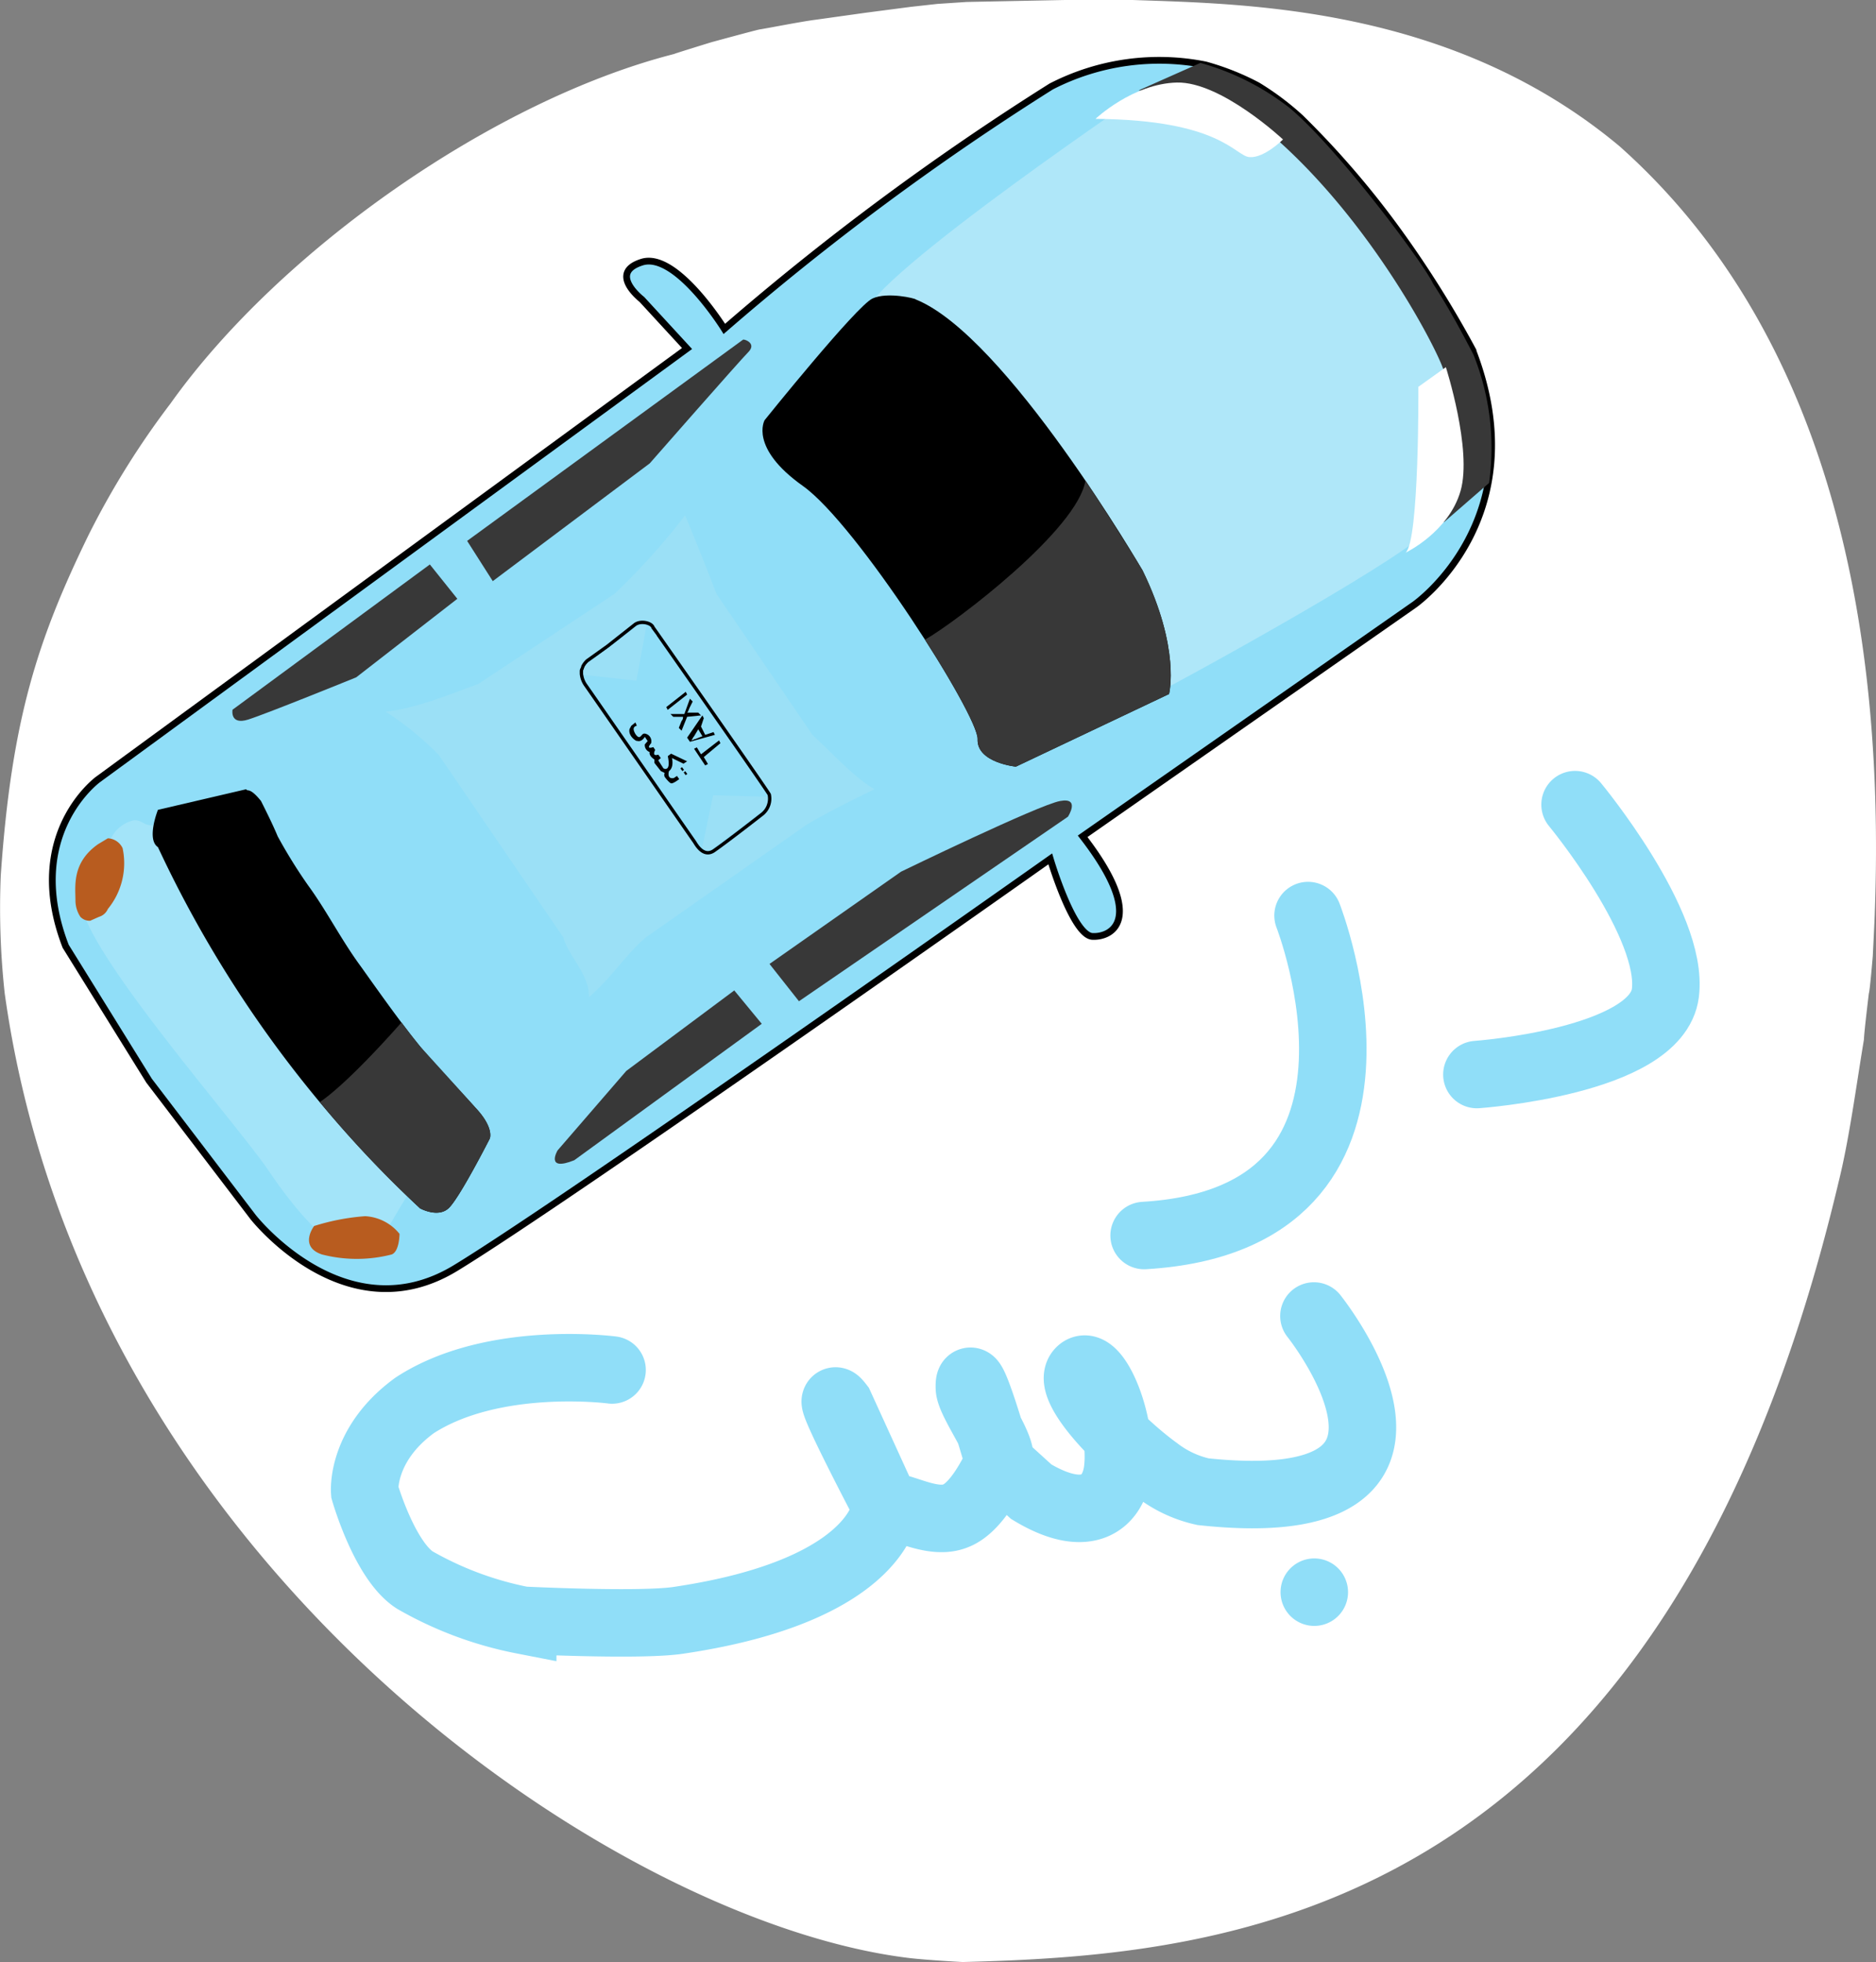 <svg xmlns="http://www.w3.org/2000/svg" width="278" height="290.793" viewBox="0 0 278 290.793">
  <rect x="0" y="0" width="278" height="290.793" fill="#808080" stroke="none"/>
  <g id="ic_launcher_foreground" transform="translate(-0.042)">
    <path id="path_0" d="M167.882,0c16.729.582,47.278.873,72.153,21.675,29.094,25.894,39.568,66.916,37.822,113.757,0,.436-.291,6.255-.291,6.255s-.436,5.237-.582,5.528c0,0-.727,5.964-.727,6.837-1.164,6.983-2.182,14.838-3.782,21.239-25.894,109.1-90.337,114.484-129.759,115.5-.145,0-5.382-.291-7.855-.582-43.786-5.237-122.34-58.479-134.123-143a116.733,116.733,0,0,1-.582-17.456C1.756,106.484,5.684,94.7,13.1,79.426A123.321,123.321,0,0,1,25.322,59.788C41.469,37.095,73.181,14.838,99.948,8c-.145,0,5.528-1.746,5.528-1.746s6.4-1.746,7.128-1.891c1.018-.145,6.11-1.164,8.437-1.455l7.273-1.018,6.692-.873,3.928-.436L143.3.291,157.845,0Z" transform="translate(0)" fill="#fff"/>
    <path id="path_1" d="M165.037,81.98s14.692,17.747,13.383,27.93-27.93,12.074-27.93,12.074" transform="translate(68.408 37.276)" fill="none" stroke="#90def8" stroke-linecap="round" stroke-width="10"/>
    <path id="path_2" d="M140.883,93.28s17.6,44.95-24.293,47.423" transform="translate(52.994 42.414)" fill="none" stroke="#90def8" stroke-linecap="round" stroke-width="10"/>
    <path id="path_3" d="M177.862,134.08s24.293,30.4-16.438,26.039a17.363,17.363,0,0,1-6.837-3.2c-5.819-4.219-13.674-12.51-11.347-14.692,2.182-2.037,6.4,7.564,5.528,14.692-.582,4.655-4.364,8.292-12.8,3.2l-4.8-4.364s-4.51-16-4.364-11.056c0,2.182,5.528,9.31,4.364,11.056-.727,1.309-3.2,6.837-6.546,8-3.491,1.309-8.146-1.746-10.183-1.455,0,0-10.183-19.347-6.837-14.983l6.837,14.983c-.436,3.491-5.237,13.092-30.694,16.874-5.673.873-23.13,0-23.13,0a52.219,52.219,0,0,1-16-5.964c-4.51-2.909-7.419-13.092-7.419-13.092s-.582-6.983,7.419-12.8c11.638-7.564,29.239-5.237,29.239-5.237" transform="translate(16.888 60.965)" fill="none" stroke="#90def8" stroke-linecap="round" stroke-width="10"/>
    <path id="path_4" d="M135.49,163.78m-5,0a5,5,0,1,1,5,5,5,5,0,0,1-5-5" transform="translate(59.314 72.196)" fill="#90def8"/>
    <path id="path_5" d="M176.237,6.843a34.982,34.982,0,0,0-22.839,3.2,395.019,395.019,0,0,0-48.441,35.931s-7.128-11.492-12.219-9.892,0,5.528,0,5.528l6.692,7.273L12.148,112.745s-11.2,8.146-4.8,24.73L19.712,157.4l15.42,20.22s13.674,17.456,29.967,7.564,88.154-60.661,88.154-60.661,3.346,11.347,6.255,11.492,8-2.618-1.455-14.838l49.169-34.331s18.329-12.8,8.583-37.822a155.792,155.792,0,0,0-11.056-17.6,132.18,132.18,0,0,0-14.4-16.729,40.843,40.843,0,0,0-6.4-4.8A38.324,38.324,0,0,0,176.237,6.843Z" transform="translate(2.424 2.772)" fill="#90def8" stroke="#000" stroke-width="1"/>
    <path id="path_6" d="M131.688,8.41s-43.2,29.094-43.5,34.476c0,2.037-5.237,10.474,37.677,51.787,0,0,1.455,6.546,5.673,4.219,12.51-6.692,41.313-22.839,40.877-25.166-.582-2.909,4.51-22.4,4.51-22.4l-21.079-33.6Z" transform="translate(39.99 3.824)" fill="#afe7f9"/>
    <path id="path_7" d="M20.463,85.451c-2.328,1.746-2.764-.436-4.364,0a4.974,4.974,0,0,0-3.491,3.491c0,1.164-8.146,1.309-3.055,11.928,4.655,9.892,22.548,30.258,26.766,36.513C47.23,153.53,52.03,149.457,52.03,149.457s7.128-13.965,11.347-16.293c-8.548-8.194-30.84-47.859-30.84-47.859H27.155C27.3,85.451,21.009,85.388,20.463,85.451Z" transform="translate(3.564 36.176)" fill="#a3e4f9"/>
    <path id="path_8" d="M39.33,81.6A45.9,45.9,0,0,1,47.185,88L65.66,115.062c.727,2.764,3.928,5.528,3.782,8.874,3.637-3.2,5.382-6.255,8.437-8.874l23.857-16.729c4.219-2.473,8.874-4.655,10.037-5.237-3.055-1.746-6.4-5.528-9.165-8L88.353,64.148C86.026,58.038,83.7,52.51,83.7,52.51A99.586,99.586,0,0,1,73.224,64.148L53,77.531C50.386,78.4,43.985,81.167,39.33,81.6Z" transform="translate(17.864 23.876)" fill="#9be0f6"/>
    <path id="path_9" d="M94.03,30.55c-2.328,1.018-16,18.038-16,18.038S75.7,52.661,83.7,58.334s26.039,34.04,25.894,37.531,5.673,4.073,5.673,4.073l22.693-10.765s1.746-6.692-3.928-18.329c0,0-20.22-34.767-33.6-40.15C100.431,30.55,96.212,29.532,94.03,30.55Z" transform="translate(35.317 13.687)"/>
    <path id="shade" d="M101.8,81.119c4.408,6.858,7.864,13.21,7.8,14.747-.145,3.491,5.673,4.073,5.673,4.073l22.693-10.765s1.746-6.692-3.928-18.329c0,0-4.1-6.741-8.466-13.307C124.445,64.759,106.433,78.48,101.8,81.119Z" transform="translate(35.317 13.687)" fill="#383838"/>
    <path id="path_10" d="M89.38,36.362c-1.309,1.309-14.692,16.584-14.692,16.584L51.427,70.4l-3.8-5.964L88.507,34.617C88.521,34.471,90.558,35.053,89.38,36.362Z" transform="translate(21.638 15.73)" fill="#383838"/>
    <path id="path_11" d="M57.05,62.6,52.977,57.51,23.738,79.039s-.436,2.328,2.328,1.455,16-6.255,16-6.255Z" transform="translate(10.763 26.149)" fill="#383838"/>
    <path id="path_12" d="M29.465,80.41,16.373,83.465s-1.746,4.364,0,5.528a173.721,173.721,0,0,0,38.84,53.533s2.618,1.455,4.219,0,6.11-10.328,6.11-10.328.727-1.6-2.182-4.655c-.873-1.018-6.255-6.692-8.146-9.019-2.618-3.2-5.528-7.273-8.728-11.783-2.909-3.928-5.091-8.292-7.855-12.074a75.427,75.427,0,0,1-4.51-7.273c-.727-1.746-1.6-3.491-2.473-5.237C29.9,79.974,29.61,80.846,29.465,80.41Z" transform="translate(7.073 36.562)"/>
    <path id="shade2" d="M40.37,126.779a158.288,158.288,0,0,0,14.843,15.746s2.618,1.455,4.219,0,6.11-10.328,6.11-10.328.727-1.6-2.182-4.655c-.873-1.018-8.146-9.019-8.146-9.019L53.845,116.8l-1.381-1.828C50,117.761,44.2,124.136,40.37,126.779Z" transform="translate(7.073 36.562)" fill="#383838"/>
    <path id="path_13" d="M87.225,105.856l-4.073-4.946-16,11.928L56.967,124.621s-1.891,3.2,2.473,1.455Z" transform="translate(25.699 45.883)" fill="#383838"/>
    <path id="path_14" d="M121.489,81.634c-3.2.582-23.566,10.474-23.566,10.474L78.43,105.782l4.364,5.528,39.859-27.348S124.558,81.052,121.489,81.634Z" transform="translate(35.643 37.084)" fill="#383838"/>
    <path id="path_15" d="M12.54,85.41a2.547,2.547,0,0,1,2.182,1.455,10.7,10.7,0,0,1-2.182,9.019,2.065,2.065,0,0,1-1.309,1.164l-1.309.582a1.868,1.868,0,0,1-1.455-.582A4.4,4.4,0,0,1,7.74,94.72c0-2.182-.582-5.673,3.346-8.437Z" transform="translate(3.486 38.835)" fill="#b85c1f"/>
    <path id="path_16" d="M44.933,126.528a7.023,7.023,0,0,0-5.091-2.618,33.139,33.139,0,0,0-7.564,1.455s-2.328,3.055,1.164,4.219a20.7,20.7,0,0,0,10.328,0C44.933,129.147,44.933,126.528,44.933,126.528Z" transform="translate(14.312 56.341)" fill="#b85c1f"/>
    <path id="path_17" d="M116.03,10.483l9.165-4.073A37.943,37.943,0,0,1,138.432,13.1c7.128,5.964,19.929,23.13,21.239,26.039,2.182,3.346,4.073,6.837,5.964,10.474a37.045,37.045,0,0,1,2.328,19.056l-6.692,5.819s-.145-21.239,0-22.257-9.456-20.8-24.584-34.331C136.556,17.9,124.191,10.774,116.03,10.483Z" transform="translate(52.739 2.915)" fill="#383838"/>
    <path id="path_18" d="M139.425,16.848s-2.764,2.764-4.946,2.618-4.219-5.528-22.839-5.673c0,0,5.528-5.237,12.074-5.382S139.425,16.848,139.425,16.848Z" transform="translate(50.743 3.823)" fill="#fff"/>
    <path id="path_19" d="M149.194,37.41l-4.073,2.909s.145,22.839-1.891,24.584c0,0,6.4-3.055,8.146-9.165S149.194,37.41,149.194,37.41Z" transform="translate(65.107 17.01)" fill="#fff"/>
    <path id="path_20" d="M89.833,92.365A2.944,2.944,0,0,1,88.8,95.259s-4.931,3.859-7.075,5.36c-1.715,1.286-2.876-1.161-3-1.286-1.5-2.144-14.579-21.011-16.08-23.155A3.422,3.422,0,0,1,62,74.462v-.429c0-.214.214-.429.214-.643a2.96,2.96,0,0,1,.643-.858l3-2.144,4.074-3.216c.858-.643,2.447-.243,2.662.4C72.595,67.573,89.657,91.89,89.833,92.365Z" transform="translate(24.205 25.397)" fill="#90def8" stroke="#000" stroke-width="0.5"/>
    <path id="path_21" d="M70.1,75.393l1.5-8.2h0a2.43,2.43,0,0,0-1.8.454L62.859,72.84a1.682,1.682,0,0,0-.584,1.695h0Z" transform="translate(24.249 25.489)" fill="#9be0f6"/>
    <path id="path_22" d="M71.941,78.8l-1.626,7.8.6.3s.442.164,1.3-.479l6.925-5.23a1.951,1.951,0,0,0,.8-1.575v-.6Z" transform="translate(33.774 39.068)" fill="#9be0f6"/>
    <path id="path_23" d="M70.941,77.17l.617,1.029-.412.206L69.5,75.935l.412-.206.617,1.029L73.2,74.7l.206.412Z" transform="translate(33.395 35.036)"/>
    <path id="path_24" d="M71.676,75.781l1.235-.412.206.412-3.7,1.029L69,76.193,71.264,72.9l.206.412-.412,1.235Zm-1.029-.823-.617,1.029c-.206.206-.206.412-.412.617h0c.206,0,.412-.206.617-.206l1.029-.412Z" transform="translate(32.866 33.131)"/>
    <path id="path_25" d="M71.093,72.112l-.412.823c-.206.412-.206.617-.412.823h1.647l.412.412-2.058.206-.823,2.058-.412-.412.412-1.029a.756.756,0,0,0,.206-.617H68.212l-.412-.412h2.058l.823-2.264Z" transform="translate(31.596 31.861)"/>
    <path id="path_26" d="M67.5,73.464,70.381,71.2l.206.412-2.881,2.264Z" transform="translate(31.279 31.332)"/>
    <path id="Path_601" data-name="Path 601" d="M103.048,116.435s-.883.7-1.2.621-.959-.96-.959-.96a.815.815,0,0,1,0-.58l-.557-.265-.961-1.22v-.506s-.854-.505-.7-1.1a1.083,1.083,0,0,1-.718-1.137l.419-.49-.419-.629s-.453.857-1.182.582c.151.212-1.333-.582-1.087-1.732l.262-.49.61-.49.214.49s-.476.052-.476.49.576,1.393.943,1.15.382-.731,1.134-.33a1.148,1.148,0,0,1,.508,1.291s-.893.964.33.561l.28.416s-.579,1.032.453.7l.385.505-.385.333.77,1.2s1.168.665.644-1.815l.487-.367,2.376,1.134-.54.351-1.711-.841s.367,1.344-.437,1.938c0,0-.385,1.242.715,1.032l.472-.314Z" transform="translate(-2.356 -0.963)"/>
    <path id="Path_602" data-name="Path 602" d="M.456.194,0,0" transform="translate(101.476 114.395) rotate(31)" fill="none" stroke="#000" stroke-width="0.3"/>
    <path id="Path_603" data-name="Path 603" d="M.456.194,0,0" transform="translate(100.991 113.793) rotate(31)" fill="none" stroke="#000" stroke-width="0.3"/>
  </g>
</svg>
